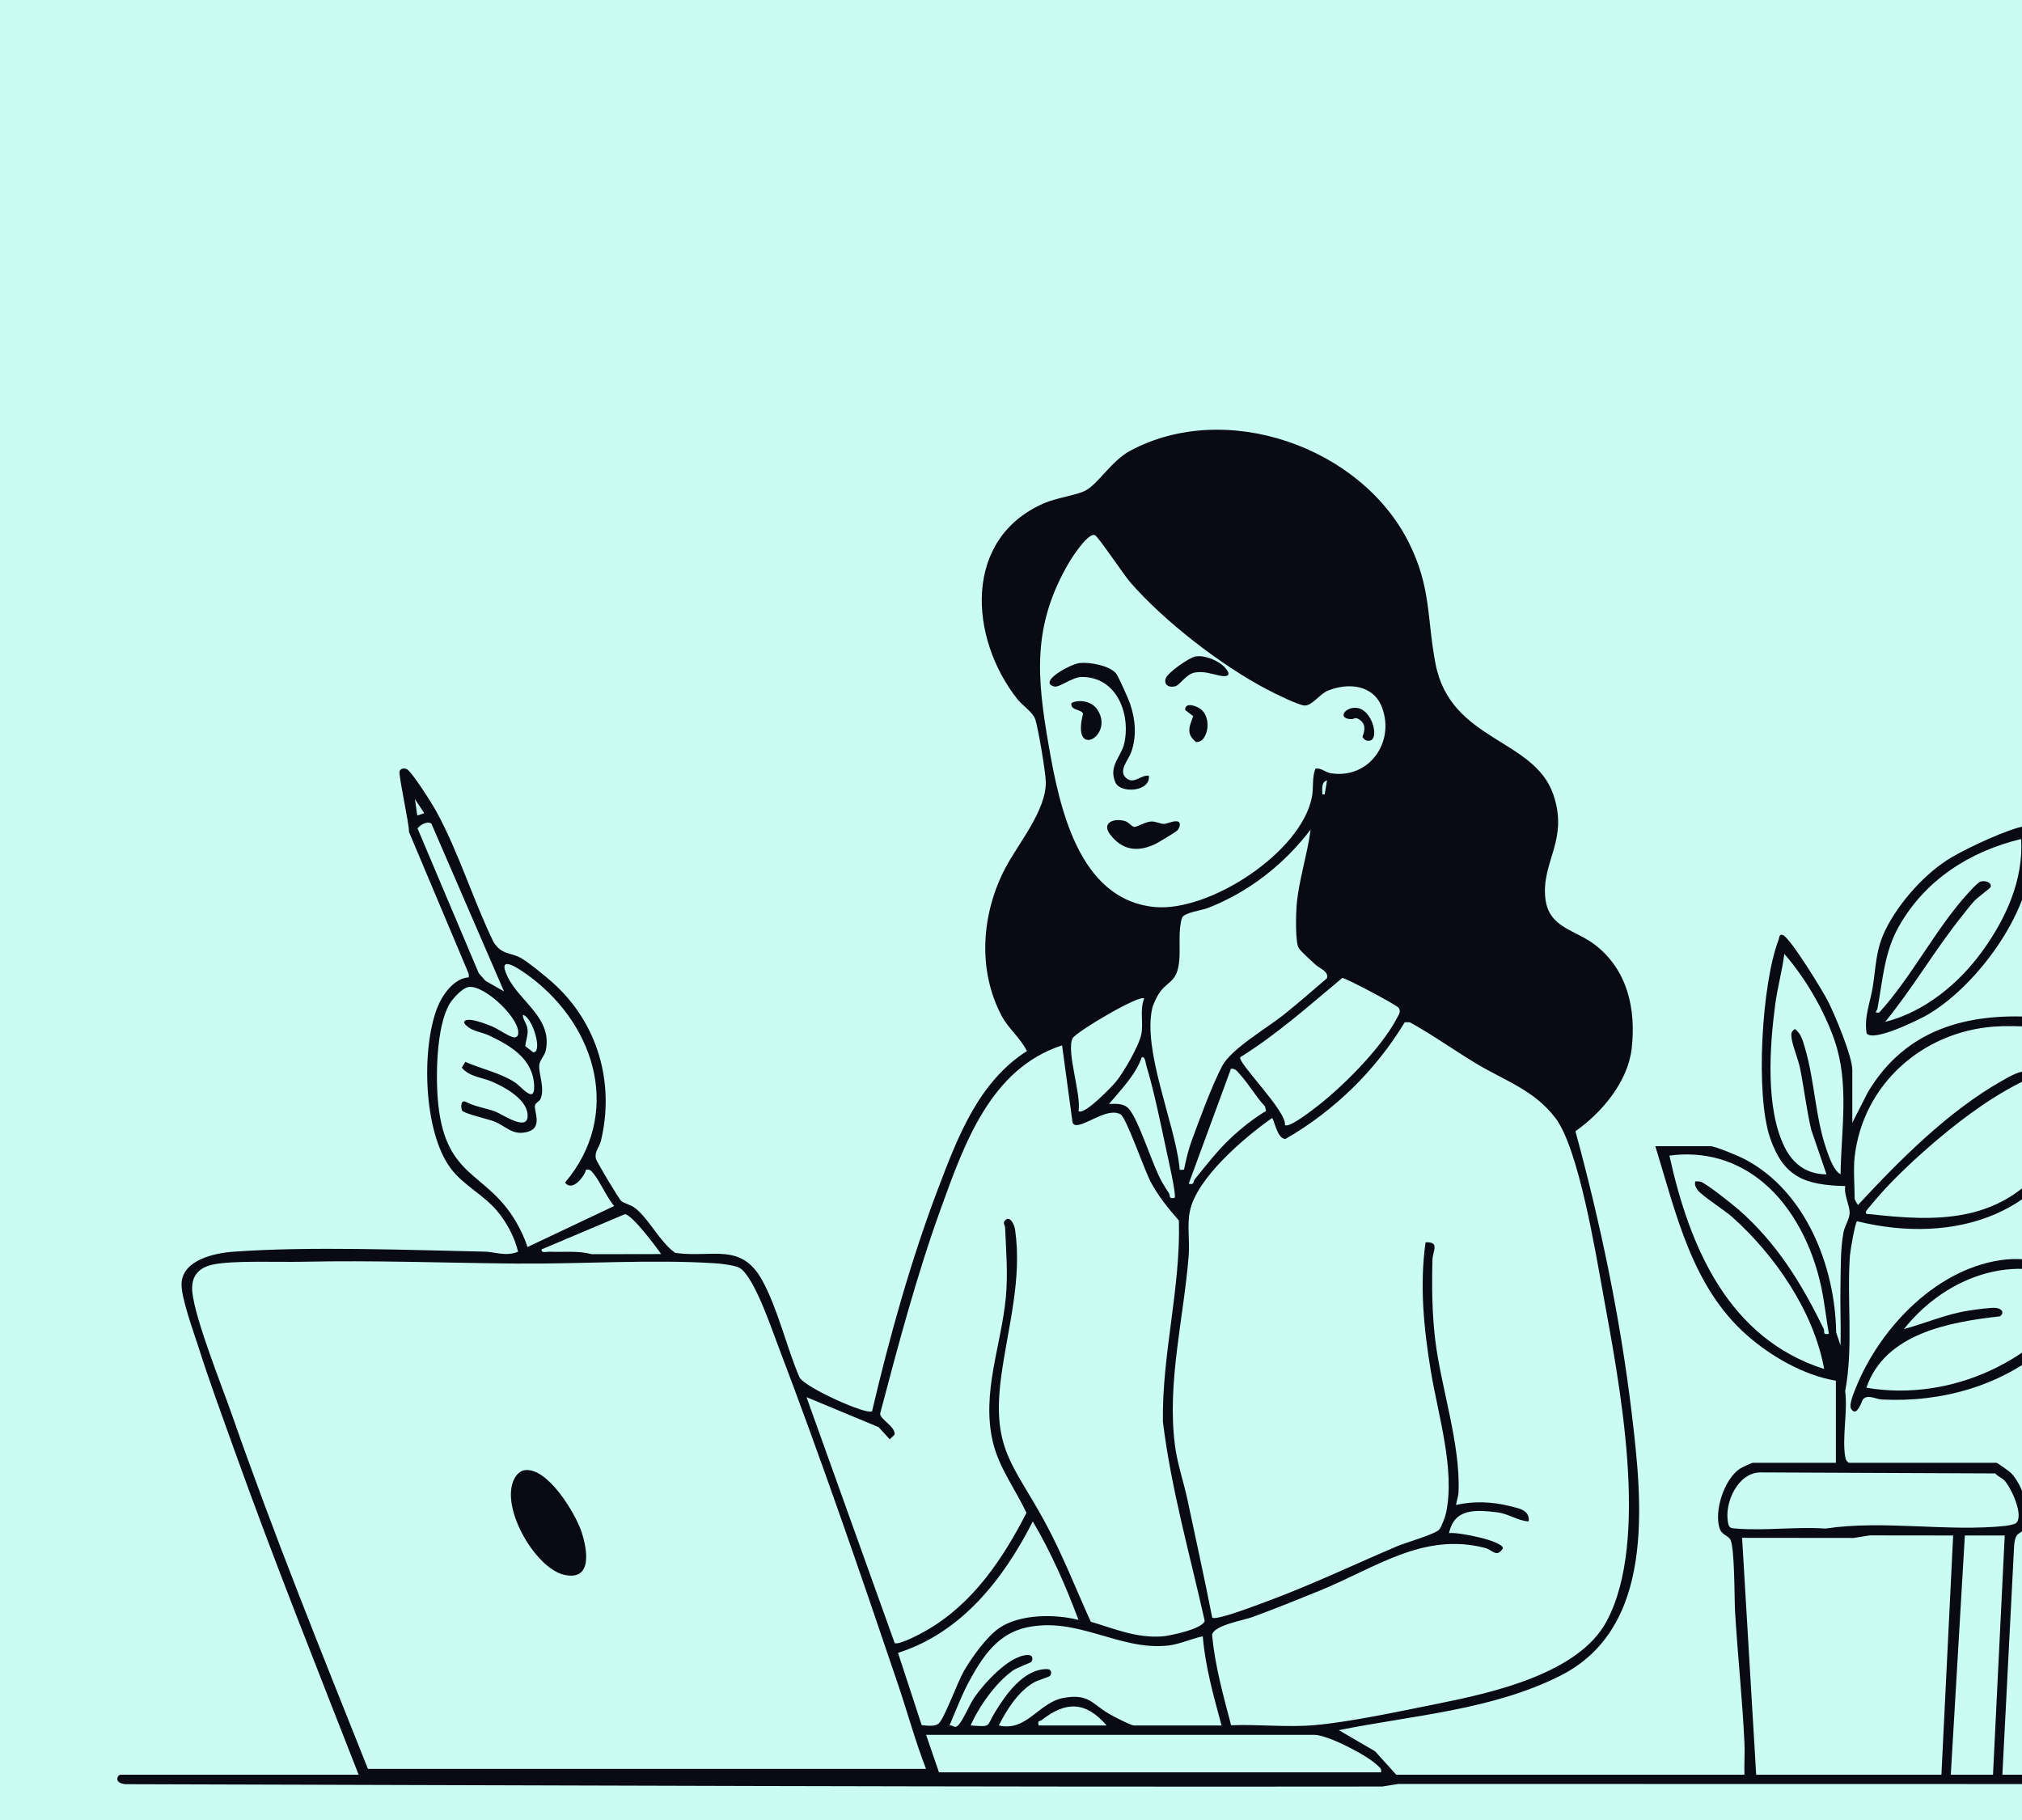 <?xml version="1.0" encoding="utf-8"?>
<svg xmlns="http://www.w3.org/2000/svg" fill="none" height="100%" overflow="visible" preserveAspectRatio="none" style="display: block;" viewBox="0 0 500 450" width="100%">
<rect x="0" y="0" width="500" height="450" fill="#808080" stroke="none"/>
<g clip-path="url(#clip0_0_893)" id="Frame 265">
<rect fill="#CAFCF3" height="450" id="Rectangle 37" width="500"/>
<g id="illustration">
<g id="Group">
<g id="Group_2">
<path d="M502.107 214.111C500.707 227.504 488.208 244.097 476.774 250.821C474.591 252.104 463.192 257.742 461.581 255.501C460.899 251.501 462.467 247.932 463.083 244.088C463.926 238.829 463.809 234.809 466.256 229.865C469.593 223.12 476.111 215.784 482.58 211.98C486.66 209.58 496.47 204.939 500.915 204.203C501.547 204.098 502.107 204.588 502.107 204.834C502.107 207.746 502.399 211.319 502.107 214.111ZM499.785 207.444C487.032 210.533 476.067 217.551 469.534 229.085C465.953 235.407 465.589 242.214 464.268 249.334C464.126 250.1 463.171 250.465 464.701 250.347C472.825 241.419 478.647 229.605 486.73 220.768C487.332 220.11 489.102 218.162 489.742 217.971C490.828 217.645 492.547 218.097 492.25 219.325C492.187 219.585 488.97 221.933 488.177 222.795C487.196 223.862 486.23 225.158 485.308 226.303C478.553 234.69 473.001 244.308 466.157 252.666C475.873 250.219 484.36 243.223 490.163 235.217C495.979 227.191 500.399 217.601 499.785 207.444Z" fill="#090A14" id="Vector"/>
<path d="M496.183 311.401C500.093 311.019 504.108 311.694 507.904 312.685C509.842 313.191 517.848 315.726 518.278 317.431C519.025 320.39 508.658 330.87 506.177 332.988C494.822 342.686 480.101 346.8 465.285 346.028C463.865 345.954 461.769 344.638 460.65 346.029C460.397 346.343 459.159 350.613 457.744 348.348C457.122 347.354 458.452 344.29 458.916 343.131C464.932 328.108 479.394 313.042 496.183 311.401ZM461.519 343.12C482.518 346.683 504.296 336.406 515.44 318.515C500.044 308.557 481.456 315.166 470.796 328.624C476.179 327.158 481.239 324.908 486.807 324.056C488.3 323.827 492.494 323.199 493.696 323.399C494.881 323.596 495.78 324.448 494.588 325.458C482.102 326.881 466.139 329.642 461.519 343.12Z" fill="#090A14" id="Vector_2"/>
</g>
<path d="M129.688 363.515C135.392 362.656 142.28 374.163 143.796 378.755C145.243 383.139 146.583 390.932 139.541 389.385C132.183 387.769 122.922 371.616 127.598 364.935C128.068 364.263 128.882 363.637 129.688 363.515Z" fill="#090A14" id="Vector_3"/>
<g id="Group_3">
<path d="M88.683 438.798C78.266 412.131 67.594 385.471 57.938 358.503C54.959 350.181 51.764 341.529 49.099 333.132C47.897 329.346 44.728 320.789 44.897 317.304C45.176 311.501 53.069 309.826 57.659 309.492C76.537 308.118 100.488 309.064 119.73 309.468C122.51 309.526 125.054 310.743 128.113 309.49C127.241 305.844 125.274 302.198 122.882 299.358C119.521 295.368 114.5 293.014 111.396 288.81C104.729 279.78 104.145 259.439 108.113 249.198C109.351 246.005 112.239 241.865 115.935 241.648L115.923 240.815L101.14 205.712C101.196 203.656 98.417 191.277 98.817 190.626C99.225 189.962 99.793 189.929 100.49 190.121C101.679 190.448 106.997 198.978 107.921 200.671C113.46 210.822 116.985 222.505 122.046 232.933C124.112 236.111 125.995 235.41 128.642 236.774C130.434 237.697 135.149 241.585 136.821 243.091C147.79 252.978 152.083 267.713 148.584 282.13C148.203 283.702 146.995 284.618 147.339 286.45C147.474 287.171 152.933 296.232 153.589 296.92C154.147 297.506 155.85 297.758 157.118 298.755C160.528 301.438 163.181 307.1 166.966 309.779C176.04 311.089 183.294 307.026 188.523 316.634C192.411 323.776 194.462 332.994 197.684 340.524C198.964 343.063 214.698 350.074 215.65 348.907C220.011 330.364 225.268 311.501 232.046 293.691C236.877 280.996 242.01 267.499 253.93 259.881C252.338 256.613 249.352 254.347 247.656 251.123C241.634 239.68 242.729 225.799 248.617 214.589C251.749 208.625 258.786 200.314 258.602 193.257C258.538 190.835 256.745 180.103 255.997 177.841C255.426 176.114 252.809 174.424 251.627 172.933C239.611 157.771 238.034 133.166 258.181 124.421C261.282 123.075 266.291 122.417 268.399 121.303C271.575 119.625 274.884 113.92 279.439 111.469C303.077 98.747 336.514 110.422 348.38 134.163C353.966 145.339 352.806 152.844 354.972 164.1C358.667 183.3 379.324 182.522 384.1 196.436C387.984 207.754 381.087 213.06 382.142 222.172C382.988 229.48 389.516 229.812 394.449 233.634C402.463 239.842 404.601 249.501 403.479 259.282C402.538 267.485 396.063 275.153 389.571 279.707C395.771 302.423 400.653 325.838 403.474 349.273C406.169 371.667 409.385 402.505 385.767 414.363C368.878 422.842 349.349 424.106 331.057 427.786L340.032 433.01L345.261 438.798H431.367C431.278 436.202 431.492 433.568 431.369 430.968C430.862 420.188 429.698 409.286 429.045 398.502C428.853 395.342 428.989 382.311 427.828 380.584C427.144 379.567 425.751 379.473 425.242 377.951C423.786 373.596 426.381 365.719 430.229 363.151C430.657 362.866 433.191 361.68 433.396 361.68H453.98V341.386C446.047 340.048 437.931 335.381 431.935 330.09C418.336 318.091 414.456 300.017 409.333 283.402H422.959C424.173 283.402 429.94 285.829 431.378 286.58C446.488 294.473 453.809 313.077 454.042 329.437L455.136 332.686C455.255 327.761 455.001 322.804 455.112 317.876C455.206 313.691 455.074 308.811 455.858 304.703C456.146 303.192 457.355 301.36 457.378 299.943C457.409 298.009 455.908 295.428 456.297 293.262C446.377 293.003 441.074 291.131 437.722 281.395C433.994 270.564 435.666 243.151 439.801 232.384C440.017 231.822 439.945 230.776 440.927 231.22C442.805 232.071 450.641 244.858 451.965 247.438C453.693 250.807 458.039 261.184 458.039 264.557V277.603L461.853 270.11C471.107 254.564 486.173 250.35 503.583 251.483C506.785 251.691 517.127 252.774 517.754 256.446C518.482 260.702 516.324 270.779 515.016 275.147C507.453 300.42 483.227 307.873 459.212 301.955C458.727 302.324 457.545 309.161 457.457 310.362C456.654 321.308 458.351 332.962 456.273 343.968C456.938 348.835 455.465 355.643 456.295 360.234C456.414 360.891 456.596 361.308 457.169 361.68H493.699C493.918 361.68 496.903 363.821 497.275 364.193C499.941 366.866 502.871 374.533 500.636 377.9C499.481 379.641 498.365 378.457 498.048 382.263L495.149 438.798H518.053C518.845 439.109 519.403 441.025 518.63 441.119L345.814 441.09L341.809 441.723C237.777 441.861 134.824 441.433 30.962 441.145C27.977 440.803 29.093 438.798 29.83 438.798L88.683 438.798ZM325.271 190.058C326.728 189.79 327.727 190.97 329.048 191.183C338.469 192.702 344.963 183.61 341.771 174.983C339.658 169.273 333.387 168.706 328.319 170.787C326.319 171.607 324.549 174.425 322.658 174.442C321.17 174.455 314.979 171.334 313.266 170.437C301.92 164.492 287.859 153.605 279.459 143.941C277.909 142.158 271.577 132.688 270.759 132.325C269.097 131.586 265.062 137.854 264.272 139.211C255.218 154.762 256.377 167.372 259.329 184.365C261.966 199.543 266.734 222.482 285.536 224.259C299.053 225.537 321.808 210.736 324.416 197.036C324.87 194.65 324.384 192.37 325.271 190.058ZM327.57 196.422L328.151 192.947C326.669 193.389 326.963 195.16 327 196.424L327.57 196.422ZM104.919 201.06L102.603 197.585L103.183 201.645L104.919 201.06ZM124.632 245.128L106.67 203.64C105.654 202.927 103.9 203.939 103.247 204.824L118.396 240.641L120.025 242.492L124.632 245.128ZM292.781 289.202C293.247 286.888 293.853 284.296 294.662 282.088C296.614 276.756 299.678 268.41 302.225 263.559C304.431 259.356 313.309 254.182 317.413 250.915C321.069 248.004 324.574 244.92 328.122 241.881C328.65 240.16 326.238 239.42 325.245 238.476C324.27 237.549 321.736 235.326 321.166 234.437C320.27 233.04 320.451 226.079 320.617 223.968C321.097 217.862 323.298 211.252 324.092 205.124C317.458 213.781 308.794 220.584 298.579 224.544C297.174 225.088 292.731 225.635 292.29 226.953C291.317 229.865 291.876 234.254 291.624 237.303C291.114 243.478 288.489 242.162 286.172 246.347C285.814 246.994 285.099 248.533 284.948 249.181C282.512 259.608 290.31 277.224 291.64 288.327C291.767 289.377 291.381 289.285 292.781 289.202ZM455.135 290.359C455.292 279.339 457.332 268.013 453.674 257.325C451.115 249.845 446.391 241.752 441.228 235.855C440.694 240.054 439.529 244.19 438.972 248.389C437.589 258.826 436.546 274.018 441.294 283.621C443.378 287.836 446.83 290.365 451.659 290.357L447.883 279.352C446.711 274.334 446.134 269.185 445.12 264.139C444.657 261.832 443.151 258.339 442.982 256.398C442.894 255.372 443 255.036 443.833 254.419C445.381 255.57 445.756 257.18 446.277 258.924C448.786 267.315 448.834 276.378 451.815 284.697C452.462 286.501 453.486 289.42 455.135 290.359ZM144.936 289.202C144.498 290.907 141.522 294.788 139.72 292.392C153.783 275.781 147.607 254.013 131.285 241.669C129.111 240.024 122.412 235.176 125.564 241.593C128.565 247.702 136.706 251.768 134.944 259.797C134.674 261.031 133.413 262.141 133.339 263.428C133.211 265.644 134.819 269.22 133.616 271.797C133.375 272.314 132.415 272.677 132.284 273.32C132.006 274.691 134.224 278.744 130.61 279.807C126.805 280.927 125.255 278.531 122.308 277.319C120.878 276.73 114.797 275.356 114.286 274.617C113.994 274.194 113.794 271.889 115.068 272.375C117.395 273.642 120.051 273.927 122.473 274.834C124.231 275.492 130.184 279.698 130.457 276.155C130.775 272.025 124.929 268.857 121.726 267.463C119.194 266.361 116.032 266.261 114.198 263.971L115.06 262.541C119.05 264.311 123.653 265.238 127.357 267.631C128.928 268.647 132.177 273.004 132.084 268.634C131.94 261.839 126.316 258.587 120.97 256.043C118.86 255.038 116.291 255.023 114.784 252.96C114.661 250.864 120.887 253.452 121.55 253.723C123.111 254.359 125.601 256.159 126.933 256.474C127.538 256.618 127.997 256.246 128.1 255.835C129.012 252.211 119.737 243.301 115.777 244.06C114.294 244.343 111.957 246.878 111.176 248.201C107.823 253.884 107.678 266.754 108.396 273.255C110.413 291.516 120.333 289.624 127.633 302.145C128.717 304.002 129.802 306.276 130.436 308.335L151.867 298.193C149.989 295.959 148.631 292.589 146.925 290.391C146.386 289.696 145.95 289.003 144.936 289.202ZM317.736 278.171C318.738 278.889 323.535 275.181 324.631 274.369C331.493 269.286 341.523 259.263 345.45 251.703C345.907 250.824 346.491 250.178 345.867 249.186C345.447 248.518 332.702 241.748 331.915 241.802C323.763 248.604 315.713 255.801 306.709 261.384C305.822 262.605 318.304 274.829 317.736 278.171ZM282.926 246.874C281.85 245.794 266.034 255.171 265.235 256.72C263.609 259.874 267.442 270.682 266.695 274.702C267.945 275.952 274.956 268.683 275.961 267.447C277.893 265.068 281.641 258.62 282.221 255.732C282.792 252.889 281.79 249.732 282.926 246.874ZM129.276 250.931C129.346 252.385 130.379 253.099 130.472 254.704C130.557 256.17 129.983 257.289 129.9 258.673L131.883 260.196C134.317 260.104 131.573 251.285 129.276 250.931ZM304.43 426.573C311.102 426.313 318.287 427.124 324.902 426.557C333.901 425.786 346.428 423.065 355.536 421.241C368.991 418.547 390.298 413.826 397.257 400.919C408.082 380.841 400.426 341.934 396.402 319.816C394.538 309.573 390.378 284.056 384.657 276.476C379.401 269.515 372.109 267.22 365.085 262.997C359.564 259.677 354.277 255.874 348.617 252.758L347.37 252.746C340.153 264.671 329.984 274.622 317.91 281.589C315.78 281.803 314.981 276.299 314.534 276.448C307.803 281.186 295.787 291.321 294.206 299.608C293.528 303.16 294.228 306.804 293.948 310.367C292.73 325.858 288.553 341.733 290.529 357.268C291.135 362.035 292.693 366.342 293.665 370.947C295.704 380.61 297.856 390.254 299.754 399.941C300.467 400.888 312.013 396.417 313.809 395.75C324.603 391.737 334.982 386.763 345.565 382.278C347.718 381.366 355.035 379.304 355.926 378.143C356.505 377.388 357.389 375.007 357.595 374.015C359.831 363.252 355.628 349.924 353.843 339.181C352.088 328.619 351.005 317.829 352.513 307.173C356.098 306.976 354.28 309.317 354.219 311.497C354.038 317.948 354.125 324.789 354.89 331.176C356.32 343.105 361.192 357.047 360.659 368.963C360.606 370.131 360.191 371.014 360.049 372.115C364.339 371.087 369.107 371.3 373.392 372.398C375.503 372.939 378.298 373.289 378.02 376.173C375.216 376.01 373.036 374.243 370.139 373.912C364.753 373.296 359.677 372.907 358.308 379.07C360.372 378.729 371.681 380.943 371.635 382.844C370.052 385.272 369.155 383.221 367.14 382.708C351.878 378.817 340.141 387.664 326.404 393.268C320.904 395.511 315.32 397.756 309.748 399.806C307.435 400.657 299.906 401.888 299.73 404.309C300.449 411.915 302.492 419.225 304.43 426.573ZM458.619 286.011C458.265 289.07 458.619 293.226 458.619 296.448C458.619 296.532 459.331 297.968 459.486 297.895C469.74 286.826 481.74 274.775 494.969 267.276C497.147 266.041 499.555 264.542 502.107 264.849L502.044 266.52C493.899 270.171 486.037 275.916 479.212 281.671C474.476 285.665 468.764 290.927 464.696 295.567C464.21 296.121 461.626 299.129 461.522 299.353C461.065 300.33 461.857 300.135 462.398 300.197C478.687 302.065 493.836 302.392 505.305 288.629C511.007 281.786 515.978 267.612 515.485 258.741C515.405 257.295 515.417 256.264 513.854 255.708C508.938 253.955 498.374 253.441 493.117 253.827C475.414 255.13 460.695 268.058 458.619 286.011ZM262.632 258.471C244.915 264.22 238.398 282.95 232.624 298.908C226.644 315.434 222.139 332.484 217.649 349.473C217.422 350.817 221.528 352.742 221.208 354.728L220.016 355.873L217.245 352.854L199.432 345.449L221.249 406.284C222.622 406.697 227.886 403.834 229.395 402.951C240.666 396.358 247.993 385.416 253.826 374.058C251.074 368.193 247.013 362.923 245.503 356.487C242.66 344.373 247.587 332.746 248.72 320.803C249.272 314.974 248.794 309.412 248.542 303.562C248.504 302.698 247.642 302.248 249.015 301.379C250.167 301.152 250.879 303.141 251.006 304.017C252.792 316.255 249.247 328.149 247.624 340.002C245.132 358.205 250.456 361.803 258.299 376.163C262.664 384.155 265.964 392.699 269.725 400.976C275.636 402.729 280.962 405.039 287.302 404.612C289.303 404.478 297.526 402.715 297.896 400.751C294.24 384.413 289.61 368.191 287.564 351.536C287.309 334.815 291.981 318.463 291.516 301.776C288.863 298.768 286.305 295.61 284.441 292.036C283.061 289.386 278.491 276.383 277.145 275.563C274.282 273.818 269.483 277.555 266.859 278.093C266.144 278.24 265.676 278.296 265.228 277.618L262.632 258.471ZM290.464 296.156C290.953 295.57 288.793 286.161 288.447 284.55C287.018 277.893 285.404 269.869 283.459 263.444C283.26 262.784 283.246 261.292 282.354 261.371C280.78 265.847 277.224 269.37 274.231 272.96C275.913 272.916 277.906 272.742 279.137 274.147C281.667 277.036 284.799 287.662 287.264 292.113C287.801 293.083 288.425 294.077 289.039 295C289.484 295.667 288.878 296.504 290.464 296.156ZM313.073 274.689L312.797 273.541C310.606 271.248 308.757 267.979 306.689 265.729C306.044 265.027 305.509 264.08 304.389 264.268L293.946 292.674C295.455 293.041 294.945 292.193 295.441 291.584C298.321 288.051 301.036 284.488 304.371 281.361C306.851 279.035 310.204 276.354 313.073 274.689ZM452.24 329.784C451.563 325.877 451.16 321.972 450.325 318.078C448.286 308.565 443.563 298.701 436.016 292.378C429.401 286.837 421.341 284.577 412.809 285.724C417.757 308.252 427.355 330.919 451.077 338.486C448.517 324.273 438.856 310.24 428.193 300.782C426.351 299.148 420.697 295.574 419.735 294.163C419.249 293.449 419.042 292.999 419.193 292.102C419.655 292.06 420.084 292.082 420.543 292.194C421.795 292.499 428.508 297.841 429.908 299.067C439.391 307.375 445.476 317.295 450.94 328.508C451.322 329.293 450.552 330.113 452.24 329.784ZM163.481 310.07C162.218 308.22 156.242 300.245 154.508 300.217L133.913 308.92C133.776 309.931 135.231 309.468 135.935 309.494C139.458 309.626 142.878 309.193 146.35 310.101L163.481 310.07ZM74.64 311.977C68.953 312.102 57.598 311.614 52.701 312.652C48.901 313.456 47.151 315.741 47.572 319.587C48.319 326.425 54.796 342.466 57.358 349.806C67.654 379.3 79.421 408.366 90.986 437.365L228.983 437.356C226.334 430.509 224.407 423.412 222.058 416.462C212.663 388.661 202.775 359.931 192.332 332.539C190.682 328.21 186.494 315.735 182.94 313.52C181.942 312.897 178.48 312.457 177.134 312.367C161.424 311.326 143.773 312.559 127.795 312.421C110.129 312.267 92.422 311.585 74.64 311.977ZM495.534 365.933C494.964 365.375 493.955 365.008 493.391 364.309L435.195 364.058C429.652 364.221 426.367 371.62 427.306 376.471C427.576 377.869 428.009 377.837 429.309 377.943C436.39 378.52 444.225 377.437 451.398 377.942C465.681 375.783 481.773 378.797 495.964 377.274C496.505 377.216 498.188 376.874 498.49 376.625C500.607 374.879 497.279 367.641 495.534 365.933ZM266.688 400.529C263.55 392.149 259.944 383.878 255.388 376.178C248.218 390.335 237.745 403.72 222.062 408.671L227.916 426.548C229.22 426.654 231.259 427.013 232.202 426.052C233.663 424.562 236.754 415.925 238.391 413.105C240.289 409.835 243.94 404.735 247.012 402.592C252.117 399.031 260.932 399.049 266.688 400.529ZM434.266 438.798H480.073L482.975 379.652L462.361 379.628L458.356 380.261L430.784 380.232L434.266 438.798ZM495.729 379.655H485.871L482.392 438.798H492.829L495.729 379.655ZM280.319 426.621H302.063C300.108 419.39 298.047 412.108 297.422 404.589C294.706 405.131 291.694 406.542 288.962 406.852C276.77 408.236 266.531 399.599 253.783 402.405C246.876 403.925 243.158 409.34 239.917 415.211C237.902 418.861 236.425 422.794 234.799 426.617C235.707 426.507 236.022 427.416 236.843 426.68C238.063 425.585 239.738 421.442 240.934 419.708C243.389 416.146 249.693 409.179 254.221 409.205C255.451 409.212 255.478 410.241 255.033 410.899C254.892 411.107 251.439 412.353 250.49 413.027C246.229 416.051 242.11 421.876 240.02 426.617C245.262 427.02 243.891 426.91 245.93 423.541C248.635 419.068 253.042 412.687 258.861 412.684C260.089 412.684 260.115 413.704 259.667 414.375C259.549 414.551 256.468 415.538 255.736 415.955C251.771 418.214 249.007 422.646 246.978 426.617C253.865 428.274 256.905 420.86 263.057 419.798C269.354 418.711 269.964 421.297 274.405 423.837C275.547 424.49 279.294 426.449 280.319 426.621ZM273.651 426.621C268.51 420.67 263.609 420.548 257.573 425.308C257.115 425.669 256.502 425.254 256.835 426.621H273.651ZM341.492 438.218C341.7 437.253 341.183 437.042 340.614 436.486C338.053 433.979 328.333 428.941 324.966 428.941H229.003L232.192 438.218H341.492Z" fill="#090A14" id="Vector_4"/>
<g id="Group_4">
<path d="M284.086 191.789C284.585 195.777 277.005 196.322 275.784 193.394C274.067 189.276 277.296 187.132 278.033 183.702C279.598 176.421 276.111 167.378 267.56 167.383C265.069 167.384 261.977 170.105 260.655 169.732C256.587 168.586 264.753 164.178 266.964 163.939C269.414 163.675 274.386 164.526 275.997 166.538C276.572 167.256 279.093 172.909 279.478 174.073C280.776 178 281.115 182.034 279.73 185.978C279.057 187.894 276.374 190.665 278.535 192.413C280.491 193.996 281.992 191.568 284.086 191.789Z" fill="#090A14" id="Vector_5"/>
<path d="M291.625 203.389C291.952 203.865 291.593 204.895 291.043 205.412C290.673 205.76 286.333 208.384 285.644 208.709C281.249 210.782 277.452 210.202 274.501 206.307C272.266 203.36 275.619 202.154 278.324 203.061C279.114 203.326 279.826 204.339 280.418 204.445C281.063 204.56 283.201 203.206 284.594 203.117C285.824 203.038 286.856 203.727 287.871 203.71C288.596 203.698 291.012 202.498 291.625 203.389Z" fill="#090A14" id="Vector_6"/>
<path d="M295.525 162.335C297.85 161.848 301.402 163.369 302.948 165.1C304.558 166.902 303.675 167.472 301.6 167.045C299.499 166.612 297.7 165.877 295.412 166.296C293.338 166.675 291.813 169.318 290.655 169.667C289.256 170.089 287.766 169.477 288.227 167.813C288.622 166.384 293.947 162.666 295.525 162.335Z" fill="#090A14" id="Vector_7"/>
<path d="M264.956 173.817C266.97 172.812 269.961 173.457 271.268 175.326C275.835 181.858 264.786 188.052 267.821 176.487C267.499 175.322 264.544 175.741 264.956 173.817Z" fill="#090A14" id="Vector_8"/>
<path d="M297.288 182.942C297.005 183.234 296.094 183.617 295.671 183.414C293.225 181.339 294.133 179.641 295.049 177.058L293.067 175.556C293.01 173.698 295.281 174.361 296.484 175.044C299.126 176.546 299.179 180.985 297.288 182.942Z" fill="#090A14" id="Vector_9"/>
<path d="M334.381 175.063C339.046 174.177 341.206 182.417 338.879 183.085C338.006 183.336 337.319 182.945 336.902 182.175C337.586 180.444 337.756 178.899 335.995 177.818C335.072 177.252 334.839 177.814 334.186 177.807C331.099 177.769 332.073 175.501 334.381 175.063Z" fill="#090A14" id="Vector_10"/>
</g>
</g>
</g>
</g>
</g>
<defs>
<clipPath id="clip0_0_893">
<rect fill="white" height="450" width="500"/>
</clipPath>
</defs>
</svg>